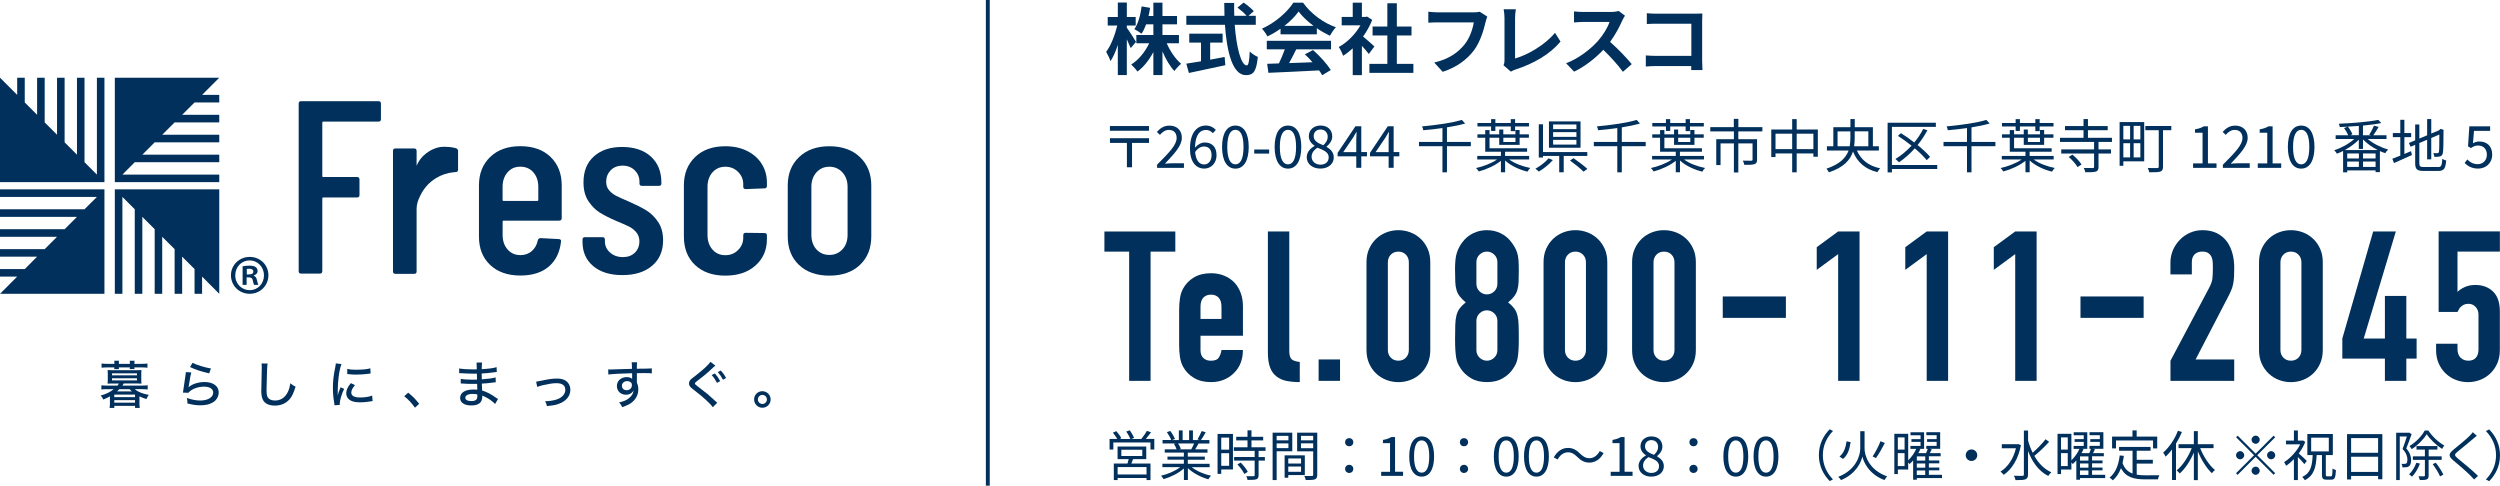<?xml version="1.0" encoding="UTF-8"?>
<svg id="_レイヤー_2" data-name="レイヤー_2" xmlns="http://www.w3.org/2000/svg" viewBox="0 0 643.42 125">
  <defs>
    <style>
      .cls-1 {
        fill: #00305b;
      }

      .cls-2 {
        fill: none;
        stroke: #00305b;
        stroke-miterlimit: 10;
      }
    </style>
  </defs>
  <g id="_レイヤー_1-2" data-name="レイヤー_1">
    <g>
      <g>
        <g>
          <g>
            <polygon class="cls-1" points="24.94 20 24.94 44.94 21.75 41.75 21.75 20 19.81 20 19.81 39.81 16.63 36.63 16.63 20 14.68 20 14.68 34.68 11.5 31.5 11.5 20 9.55 20 9.55 29.55 6.37 26.37 6.37 20 4.42 20 4.42 24.42 0 20 0 46.88 26.88 46.88 26.88 20 24.94 20"/>
            <polygon class="cls-1" points="56.43 20 29.55 20 29.55 46.88 56.43 46.88 56.43 44.94 31.5 44.94 34.68 41.75 56.43 41.75 56.43 39.81 36.63 39.81 39.81 36.63 56.43 36.63 56.43 34.68 41.75 34.68 44.94 31.5 56.43 31.5 56.43 29.55 46.88 29.55 50.07 26.37 56.43 26.37 56.43 24.42 52.01 24.42 56.43 20"/>
            <polygon class="cls-1" points="56.43 48.73 29.55 48.73 29.55 75.62 31.5 75.62 31.5 50.68 34.68 53.86 34.68 75.62 36.63 75.62 36.63 55.81 39.81 58.99 39.81 75.62 41.75 75.62 41.75 60.94 44.94 64.12 44.94 75.62 46.88 75.62 46.88 66.06 50.07 69.25 50.07 75.62 52.01 75.62 52.01 71.19 56.43 75.62 56.43 48.73"/>
            <polygon class="cls-1" points="0 48.73 0 50.68 24.94 50.68 21.75 53.86 0 53.86 0 55.81 19.81 55.81 16.63 58.99 0 58.99 0 60.94 14.68 60.94 11.5 64.12 0 64.12 0 66.06 9.55 66.06 6.37 69.25 0 69.25 0 71.19 4.42 71.19 0 75.62 26.88 75.62 26.88 48.73 0 48.73"/>
          </g>
          <path class="cls-1" d="M64.26,66.12c2.72,0,4.82,2.07,4.82,4.72s-2.1,4.77-4.82,4.77-4.82-2.1-4.82-4.77,2.18-4.72,4.82-4.72ZM64.26,74.68c2.13,0,3.68-1.69,3.68-3.81s-1.58-3.84-3.71-3.84-3.68,1.71-3.68,3.84c0,2.28,1.76,3.81,3.71,3.81ZM62.44,73.33v-4.8c.44-.08,1.01-.16,1.76-.16.86,0,2.1.16,2.1,1.4,0,.57-.44.96-.99,1.11v.08c.47.16.7.54.83,1.17.16.73.26,1.01.36,1.19h-1.09c-.13-.18-.23-.6-.36-1.19-.18-.75-.6-.75-1.58-.75v1.94h-1.04ZM63.51,70.64c.8,0,1.69,0,1.69-.73,0-.44-.31-.75-1.06-.75-.31,0-.52.03-.62.05v1.43Z"/>
          <g>
            <path class="cls-1" d="M97.41,31.3h-14.21c-.17,0-.25.09-.25.25v13.76c0,.17.08.25.25.25h8.69c.42,0,.63.21.63.63v4c0,.42-.21.63-.63.63h-8.69c-.17,0-.25.09-.25.25v18.71c0,.42-.21.63-.63.63h-4.82c-.42,0-.63-.21-.63-.63V26.67c0-.42.21-.63.63-.63h19.91c.42,0,.63.21.63.63v4c0,.42-.21.63-.63.63Z"/>
            <path class="cls-1" d="M143.94,56.79h-14.33c-.17,0-.25.09-.25.25v3.42c0,1.52.42,2.77,1.27,3.74.85.97,1.95,1.46,3.3,1.46,1.18,0,2.18-.36,2.98-1.08.8-.72,1.31-1.65,1.52-2.79.13-.34.36-.51.7-.51l4.69.25c.21,0,.37.06.48.19.11.13.14.28.09.44-.3,2.75-1.34,4.89-3.14,6.44-1.8,1.54-4.24,2.31-7.33,2.31-3.26,0-5.84-.91-7.77-2.73-1.92-1.82-2.88-4.25-2.88-7.29v-13.19c0-3,.96-5.43,2.88-7.29,1.92-1.86,4.51-2.79,7.77-2.79s5.9.93,7.8,2.79c1.9,1.86,2.85,4.29,2.85,7.29v8.44c0,.42-.21.63-.63.63ZM130.62,44.36c-.85.97-1.27,2.22-1.27,3.74v3.36c0,.17.08.25.25.25h8.69c.17,0,.25-.08.25-.25v-3.36c0-1.52-.42-2.77-1.27-3.74-.85-.97-1.97-1.46-3.36-1.46s-2.45.49-3.3,1.46Z"/>
            <path class="cls-1" d="M152.68,68.49c-1.84-1.54-2.76-3.63-2.76-6.25v-.57c0-.42.21-.63.63-.63h4.5c.42,0,.63.21.63.63v.44c0,1.14.44,2.1,1.33,2.89.89.78,1.99,1.17,3.3,1.17s2.29-.38,3.08-1.14c.78-.76,1.17-1.73,1.17-2.92,0-.93-.28-1.71-.82-2.35-.55-.63-1.19-1.13-1.93-1.49-.74-.36-1.87-.86-3.39-1.49-1.65-.72-3.01-1.42-4.09-2.09-1.08-.68-2.04-1.65-2.89-2.92-.85-1.27-1.27-2.88-1.27-4.82,0-2.88.9-5.12,2.7-6.72,1.8-1.61,4.22-2.41,7.26-2.41s5.59.82,7.39,2.47c1.8,1.65,2.7,3.89,2.7,6.72v.19c0,.42-.21.63-.63.63h-4.38c-.42,0-.63-.21-.63-.63v-.44c0-1.14-.4-2.11-1.21-2.92-.8-.8-1.84-1.21-3.11-1.21s-2.35.4-3.11,1.21c-.76.8-1.14,1.78-1.14,2.92,0,.89.25,1.63.76,2.22.51.59,1.12,1.07,1.84,1.43.72.36,1.86.88,3.43,1.55,1.73.76,3.17,1.49,4.31,2.19,1.14.7,2.15,1.68,3.01,2.95.87,1.27,1.3,2.85,1.3,4.76,0,2.75-.94,4.93-2.82,6.53-1.88,1.61-4.43,2.41-7.64,2.41s-5.68-.77-7.52-2.31Z"/>
            <path class="cls-1" d="M178.89,68.21c-1.92-1.82-2.88-4.27-2.88-7.36v-13.13c0-3,.96-5.43,2.88-7.29,1.92-1.86,4.51-2.79,7.77-2.79,2.16,0,4.05.41,5.68,1.24,1.63.82,2.87,1.95,3.74,3.36.87,1.42,1.3,3.01,1.3,4.79v.82c0,.42-.21.63-.63.63l-4.82.19c-.42,0-.64-.21-.64-.63v-.63c0-1.23-.44-2.28-1.33-3.17-.89-.89-1.99-1.33-3.3-1.33s-2.45.49-3.3,1.46c-.85.97-1.27,2.22-1.27,3.74v12.37c0,1.52.42,2.77,1.27,3.74s1.95,1.46,3.3,1.46,2.41-.44,3.3-1.33c.89-.89,1.33-1.94,1.33-3.17v-.63c0-.42.21-.63.64-.63l4.82.06c.42,0,.63.21.63.63v.95c0,2.75-.97,5-2.92,6.75-1.95,1.76-4.54,2.63-7.8,2.63s-5.84-.91-7.77-2.73Z"/>
            <path class="cls-1" d="M205.62,68.18c-1.92-1.84-2.88-4.28-2.88-7.33v-13.13c0-3,.97-5.43,2.92-7.29,1.94-1.86,4.54-2.79,7.8-2.79s5.92.93,7.86,2.79c1.95,1.86,2.92,4.29,2.92,7.29v13.13c0,3.04-.97,5.49-2.92,7.33-1.95,1.84-4.57,2.76-7.86,2.76s-5.91-.92-7.83-2.76ZM216.81,64.18c.89-.95,1.33-2.21,1.33-3.77v-12.3c0-1.52-.44-2.77-1.33-3.74-.89-.97-2.01-1.46-3.36-1.46s-2.46.49-3.33,1.46c-.87.97-1.3,2.22-1.3,3.74v12.3c0,1.56.43,2.82,1.3,3.77.87.95,1.98,1.43,3.33,1.43s2.47-.48,3.36-1.43Z"/>
            <path class="cls-1" d="M117.66,38.33s0-.03-.01-.04c-.53-.32-1.98-.5-3.17-.51-.52,0-1,.02-1.31.08-.42.08-.82.2-1.21.34-.17.06-.33.13-.49.2-.32.14-.63.29-.92.47-.61.36-1.16.79-1.64,1.27l-.16.16c-.64.68-1.15,1.45-1.48,2.26-.01.04-.03.04-.05.06v-3.78c0-.42-.21-.63-.63-.63h-4.82c-.42,0-.63.21-.63.63v31.01c0,.42.21.63.63.63h4.82c.42,0,.63-.21.63-.63v-16.06s0-.08,0-.12c.02-1.13.37-2.19.87-3.16.52-1.15,1.24-2.2,2.12-3.09.03-.03.05-.05.08-.08.38-.38.8-.72,1.24-1.04.23-.17.47-.33.72-.48,1.37-.83,2.93-1.36,4.61-1.5.24-.03.4-.04.4-.04.42,0,.63-.21.63-.63v-4.82c0-.25-.1-.4-.25-.5Z"/>
          </g>
        </g>
        <g>
          <path class="cls-1" d="M28.74,98.7c-.38,0-.65.01-1.04.04.03-.29.04-.57.04-.88v-1.7c0-.33-.01-.62-.04-.92.21.03.47.04,1.04.04h6.62c.57,0,.83-.01,1.04-.04-.03.29-.04.57-.04.92v1.7c0,.34.01.61.04.88-.41-.03-.67-.04-1.05-.04h-3.51c-.15.26-.2.34-.33.54h5.05c.58,0,1-.03,1.45-.08v1.08c-.45-.05-.87-.08-1.45-.08h-1.87c.37.32.58.45,1,.66.79.38,1.52.61,2.6.8-.3.44-.43.7-.61,1.09-.82-.26-1.16-.39-1.79-.71v1.83c0,.41.03.78.08,1.16h-1.21v-.53h-5.34v.53h-1.21c.05-.39.08-.76.08-1.16v-1.82c-.65.37-1.04.55-1.71.82-.2-.46-.33-.66-.67-1.04,1.32-.33,2.4-.86,3.38-1.63h-1.74c-.59,0-1.03.03-1.46.08v-1.08c.45.05.87.08,1.46.08h2.7c.16-.2.22-.29.37-.54h-1.86ZM29.44,93.64c0-.4,0-.54-.04-.8h1.23c-.04.26-.04.4-.04.8h2.85c0-.41-.01-.54-.05-.8h1.24c-.04.26-.05.4-.05.8h1.95c.57,0,1.03-.03,1.42-.08v1.09c-.47-.07-.84-.09-1.4-.09h-1.98c.01.16.03.26.05.42h-1.23c.03-.16.03-.24.04-.42h-2.85c0,.2,0,.26.04.45h-1.23c.03-.2.03-.25.04-.45h-1.89c-.54,0-.88.03-1.4.08v-1.09c.4.07.87.09,1.42.09h1.86ZM28.83,96.59h6.42v-.51h-6.42v.51ZM28.83,97.91h6.42v-.55h-6.42v.55ZM29.41,102.21h5.34v-.66h-5.34v.66ZM29.41,103.64h5.34v-.65h-5.34v.65ZM30.73,100.16c-.21.21-.34.34-.61.57h3.82c-.21-.18-.26-.24-.59-.57h-2.62Z"/>
          <path class="cls-1" d="M49.22,95.84c-.18.73-.38,1.82-.61,3.39-.04.24-.04.29-.09.46.82-.82,2.49-1.37,4.14-1.37,2.2,0,3.63,1.05,3.63,2.68,0,.96-.5,1.89-1.31,2.44-.87.59-1.95.87-3.39.87-1.13,0-1.83-.11-3.35-.47,0-.66-.03-.88-.15-1.42,1.19.43,2.36.66,3.47.66,1.95,0,3.31-.83,3.31-2.04,0-.95-.88-1.53-2.36-1.53-1.63,0-3.31.66-4.01,1.58l-1.41-.04c.04-.22.04-.29.11-.78.13-.96.3-2.14.55-3.76.05-.3.07-.46.09-.74l1.37.08ZM49.56,93.38c.86.49,3.31,1.24,4.73,1.46l-.46,1.25c-2.33-.55-3.38-.91-4.92-1.62l.65-1.09Z"/>
          <path class="cls-1" d="M68.88,93.56c-.07.37-.11.74-.15,1.7-.05,1.13-.13,4.05-.13,4.94,0,1.23.08,1.71.36,2.14.32.47.97.74,1.86.74,1.45,0,2.62-.82,3.3-2.28.3-.66.46-1.23.62-2.16.58.49.79.62,1.33.87-.53,1.7-.91,2.52-1.52,3.22-.98,1.11-2.25,1.66-3.84,1.66-.91,0-1.73-.21-2.25-.58-.86-.61-1.21-1.54-1.21-3.24,0-.76.01-1.48.11-5.34.01-.41.01-.66.01-.9,0-.32-.01-.49-.05-.79l1.57.03Z"/>
          <path class="cls-1" d="M87.89,93.69c-.28.67-.57,1.94-.72,3.22-.15,1.05-.24,2.45-.25,3.6v1.19h.03c.12-.58.2-.83.71-2.03l.91.41c-.67,1.41-1.13,2.98-1.13,3.84,0,.05,0,.16.01.29l-1.36.09c-.01-.22-.03-.3-.07-.58-.25-1.53-.34-2.5-.34-3.89,0-1.75.16-3.18.57-5.14.13-.69.16-.83.18-1.17l1.46.18ZM91.36,99.13c-.66.76-.95,1.34-.95,1.92,0,.82.78,1.25,2.27,1.25,1.17,0,2.31-.17,3.1-.49l.12,1.41c-.17.03-.21.03-.5.08-1,.17-1.83.25-2.72.25-1.58,0-2.61-.36-3.16-1.08-.26-.33-.41-.82-.41-1.29,0-.79.38-1.62,1.19-2.58l1.07.53ZM89.38,94.95c.7.16,1.24.21,2.24.21,1.62,0,2.94-.13,3.69-.37l.07,1.34c-.09,0-.17.01-.92.11-.82.11-1.83.17-2.8.17-.75,0-1.34-.03-1.92-.11-.18-.01-.22-.03-.37-.04v-1.32Z"/>
          <path class="cls-1" d="M105.05,101.07c1.17.91,1.86,1.62,2.83,2.86l-1.08,1c-.92-1.28-1.67-2.08-2.76-2.95l1-.91Z"/>
          <path class="cls-1" d="M127.44,103.99c-.63-.69-1.61-1.38-2.69-1.9-.14-.08-.45-.21-.62-.29v.22c0,1.58-.92,2.33-2.85,2.33-1.78,0-2.86-.73-2.86-1.94,0-1.34,1.28-2.16,3.39-2.16.42,0,.78.01,1.03.05v-.18s-.01-.07-.01-.15-.01-.29-.01-.59c-.01-.13-.01-.33-.03-.59-.51,0-1.07.01-1.41.01-.82,0-1.32-.01-2.32-.09-.16-.01-.28-.01-.37-.01h-.11v-1.19c.59.13,1.78.21,3.07.21.29,0,.71-.01,1.12-.03l-.03-1.52c-.4.01-.61.01-.86.01-.75,0-2.25-.07-3.22-.13-.13-.01-.22-.01-.28-.01-.04,0-.11,0-.2.01v-1.23c.73.16,1.99.25,3.49.25.21,0,.65,0,1.04-.01q-.01-1.44-.05-1.75h1.42c-.07.33-.08.62-.09,1.71,1.87-.12,2.99-.26,3.82-.53l.05,1.24q-.26.01-.98.12c-1.09.15-1.69.21-2.91.28q.01.46.03,1.5c1.58-.11,2.77-.26,3.55-.5l.05,1.24c-.29.01-.4.03-1.31.16-.54.08-1.49.16-2.28.2.04,1.02.05,1.61.07,1.77,1.28.41,2.23.9,3.63,1.89.22.16.28.2.46.3l-.75,1.29ZM121.65,101.37c-.71,0-1.34.17-1.66.45-.15.13-.24.34-.24.54,0,.55.57.86,1.58.86.69,0,1.13-.16,1.34-.47.13-.2.18-.43.18-.84,0-.08-.01-.41-.01-.41-.46-.09-.69-.12-1.2-.12Z"/>
          <path class="cls-1" d="M137.97,98.24q.34-.03,1.36-.26c1.9-.41,2.9-.55,4-.55,1.46,0,2.43.42,3.01,1.31.3.46.45.99.45,1.61,0,1.65-1.2,3.02-3.22,3.67-.79.25-1.07.3-2.81.51-.11-.54-.18-.75-.48-1.27h.2c.79,0,1.91-.17,2.72-.42.73-.22,1.41-.66,1.82-1.17.32-.41.47-.83.47-1.34,0-1.13-.78-1.71-2.28-1.71-.88,0-1.91.16-3.45.51-.82.2-1.05.28-1.49.46l-.29-1.33Z"/>
          <path class="cls-1" d="M156.52,95.07c.28.03.38.03.59.03.37,0,.9-.01,2.36-.08q.86-.03,3.18-.09c-.01-1.12-.03-1.36-.08-1.69h1.4c-.05.4-.07.63-.07,1.66,2.4-.01,3.4-.04,3.86-.09v1.28c-.47-.05-1.09-.07-2.21-.07-.36,0-.58,0-1.64.03v2.43c.26.57.37,1.08.37,1.74,0,1.41-.67,2.65-1.87,3.51-.53.37-1.12.66-2.27,1.07-.3-.63-.42-.8-.8-1.23,1.09-.25,1.62-.46,2.23-.86.92-.62,1.4-1.33,1.48-2.23-.36.71-1.05,1.11-1.96,1.11-1.33,0-2.32-.94-2.32-2.22,0-1.34,1.05-2.31,2.53-2.31.61,0,1.08.16,1.4.45q0-.05-.01-.17v-1.28c-2.11.03-5.29.2-6.12.33l-.04-1.32ZM160.06,99.27c0,.69.49,1.16,1.2,1.16.8,0,1.38-.55,1.38-1.33,0-.29-.08-.49-.26-.65-.24-.24-.58-.36-.98-.36-.76,0-1.34.5-1.34,1.17Z"/>
          <path class="cls-1" d="M184.11,94.1c-.21.15-.42.33-1.64,1.48-.66.62-1.53,1.32-3.08,2.5-.44.33-.54.45-.54.61,0,.21.04.25,1.19,1.12,2.07,1.57,2.35,1.81,4.18,3.51.16.16.22.2.37.33l-1.13,1.15c-.33-.46-.83-1-1.71-1.81-.9-.84-1.42-1.28-3.38-2.8-.82-.63-1.04-.96-1.04-1.5,0-.36.15-.7.41-.99.16-.17.17-.18,1.15-.92,1.94-1.49,3.45-2.89,3.96-3.65l1.28.98ZM183.98,96.11c.62.7.91,1.12,1.37,1.98l-.82.45c-.43-.82-.8-1.37-1.37-2.02l.82-.41ZM185.52,95.36c.63.7.91,1.09,1.36,1.92l-.8.46c-.41-.76-.78-1.32-1.34-1.98l.79-.41Z"/>
          <path class="cls-1" d="M198.34,102.8c0,1.19-.95,2.14-2.12,2.14s-2.14-.96-2.14-2.14.95-2.12,2.12-2.12,2.14.95,2.14,2.12ZM195.05,102.8c0,.65.53,1.17,1.17,1.17s1.16-.53,1.16-1.17-.53-1.16-1.17-1.16-1.16.53-1.16,1.16Z"/>
        </g>
      </g>
      <g>
        <g>
          <path class="cls-1" d="M290.61,98.02v-33.26h-6.37v-5.18h18.25v5.18h-6.37v33.26h-5.51Z"/>
          <path class="cls-1" d="M319.88,86.41h-10.91v3.73c0,.86.24,1.53.73,2,.49.47,1.14.7,1.97.7,1.04,0,1.74-.31,2.08-.92.34-.61.55-1.22.62-1.84h5.51c0,2.41-.74,4.36-2.21,5.83-.72.76-1.58,1.35-2.59,1.78-1.01.43-2.14.65-3.4.65-1.73,0-3.2-.36-4.4-1.08-1.21-.72-2.13-1.67-2.78-2.86-.4-.72-.67-1.55-.81-2.48-.14-.94-.22-1.96-.22-3.08v-9.02c0-1.12.07-2.14.22-3.08.14-.94.41-1.76.81-2.48.65-1.19,1.57-2.14,2.78-2.86,1.21-.72,2.67-1.08,4.4-1.08,1.26,0,2.4.22,3.43.65s1.9,1.03,2.62,1.78c1.44,1.62,2.16,3.65,2.16,6.1v7.56ZM308.97,82.09h5.4v-3.13c0-1.04-.24-1.83-.73-2.35-.49-.52-1.14-.78-1.97-.78s-1.49.26-1.97.78c-.49.52-.73,1.31-.73,2.35v3.13Z"/>
          <path class="cls-1" d="M326.31,59.57h5.51v30.73c0,1.04.19,1.75.57,2.13s1.09.62,2.13.73v5.18c-1.26,0-2.39-.1-3.4-.3-1.01-.2-1.87-.58-2.59-1.16-.72-.54-1.27-1.3-1.65-2.29-.38-.99-.57-2.29-.57-3.92v-31.1Z"/>
          <path class="cls-1" d="M339.37,98.02v-5.51h5.51v5.51h-5.51Z"/>
          <path class="cls-1" d="M351.69,67.51c0-1.3.22-2.45.68-3.46.45-1.01,1.05-1.87,1.81-2.59.76-.72,1.63-1.27,2.62-1.65.99-.38,2.02-.57,3.1-.57s2.11.19,3.11.57c.99.38,1.86.93,2.62,1.65.76.72,1.36,1.58,1.81,2.59.45,1.01.67,2.16.67,3.46v22.57c0,1.3-.23,2.45-.67,3.46-.45,1.01-1.05,1.87-1.81,2.59-.76.72-1.63,1.27-2.62,1.65-.99.38-2.03.57-3.11.57s-2.12-.19-3.1-.57c-.99-.38-1.86-.93-2.62-1.65-.76-.72-1.36-1.58-1.81-2.59-.45-1.01-.68-2.16-.68-3.46v-22.57ZM357.19,90.08c0,.79.25,1.45.76,1.97.5.52,1.15.78,1.94.78s1.44-.26,1.94-.78c.5-.52.76-1.18.76-1.97v-22.57c0-.79-.25-1.45-.76-1.97-.5-.52-1.15-.78-1.94-.78s-1.44.26-1.94.78c-.5.52-.76,1.18-.76,1.97v22.57Z"/>
          <path class="cls-1" d="M374.47,69.61c0-1.04.04-1.94.11-2.67.07-.74.2-1.38.38-1.92.18-.54.39-1.03.62-1.46.23-.43.53-.88.89-1.35.72-.94,1.62-1.67,2.7-2.19s2.25-.78,3.51-.78,2.43.26,3.51.78,1.98,1.25,2.7,2.19c.36.47.67.92.92,1.35.25.43.47.92.65,1.46.18.54.3,1.18.35,1.92.05.74.08,1.63.08,2.67,0,1.15-.02,2.12-.05,2.92-.04.79-.14,1.49-.32,2.11-.18.61-.46,1.16-.84,1.65-.38.49-.89,1-1.54,1.54.65.5,1.16,1.01,1.54,1.51.38.5.66,1.1.84,1.78.18.68.29,1.52.32,2.51.04.99.05,2.21.05,3.64,0,1.19-.03,2.17-.08,2.94-.05.77-.13,1.45-.24,2.03-.11.58-.26,1.06-.46,1.46-.2.4-.44.81-.73,1.24-.61.94-1.48,1.74-2.59,2.4-1.12.67-2.48,1-4.1,1s-2.99-.33-4.1-1c-1.12-.67-1.98-1.47-2.59-2.4-.29-.43-.53-.84-.73-1.24-.2-.4-.35-.88-.46-1.46-.11-.58-.19-1.25-.24-2.03-.05-.77-.08-1.75-.08-2.94,0-1.44.02-2.65.05-3.64s.14-1.83.32-2.51c.18-.68.46-1.28.84-1.78.38-.5.89-1.01,1.54-1.51-.65-.54-1.16-1.05-1.54-1.54-.38-.49-.66-1.04-.84-1.65-.18-.61-.29-1.31-.32-2.11s-.05-1.76-.05-2.92ZM385.38,67.45c0-.76-.27-1.39-.81-1.92-.54-.52-1.17-.78-1.89-.78s-1.35.26-1.89.78c-.54.52-.81,1.16-.81,1.92v5.62c0,.76.27,1.4.81,1.92s1.17.78,1.89.78,1.35-.26,1.89-.78.81-1.16.81-1.92v-5.62ZM385.38,82.57c0-.76-.27-1.4-.81-1.92s-1.17-.78-1.89-.78-1.35.26-1.89.78-.81,1.16-.81,1.92v7.56c0,.76.27,1.4.81,1.92.54.52,1.17.78,1.89.78s1.35-.26,1.89-.78c.54-.52.81-1.16.81-1.92v-7.56Z"/>
          <path class="cls-1" d="M397.26,67.51c0-1.3.22-2.45.67-3.46.45-1.01,1.05-1.87,1.81-2.59.76-.72,1.63-1.27,2.62-1.65.99-.38,2.02-.57,3.1-.57s2.11.19,3.11.57c.99.38,1.86.93,2.62,1.65.76.72,1.36,1.58,1.81,2.59.45,1.01.67,2.16.67,3.46v22.57c0,1.3-.23,2.45-.67,3.46-.45,1.01-1.05,1.87-1.81,2.59-.76.72-1.63,1.27-2.62,1.65-.99.38-2.03.57-3.11.57s-2.12-.19-3.1-.57c-.99-.38-1.86-.93-2.62-1.65-.76-.72-1.36-1.58-1.81-2.59s-.67-2.16-.67-3.46v-22.57ZM402.77,90.08c0,.79.25,1.45.76,1.97.5.52,1.15.78,1.94.78s1.44-.26,1.94-.78c.5-.52.76-1.18.76-1.97v-22.57c0-.79-.25-1.45-.76-1.97-.5-.52-1.15-.78-1.94-.78s-1.44.26-1.94.78c-.5.52-.76,1.18-.76,1.97v22.57Z"/>
          <path class="cls-1" d="M420.05,67.51c0-1.3.22-2.45.67-3.46.45-1.01,1.05-1.87,1.81-2.59.76-.72,1.63-1.27,2.62-1.65.99-.38,2.02-.57,3.1-.57s2.11.19,3.11.57c.99.38,1.86.93,2.62,1.65.76.72,1.36,1.58,1.81,2.59.45,1.01.67,2.16.67,3.46v22.57c0,1.3-.23,2.45-.67,3.46-.45,1.01-1.05,1.87-1.81,2.59-.76.72-1.63,1.27-2.62,1.65-.99.38-2.03.57-3.11.57s-2.12-.19-3.1-.57c-.99-.38-1.86-.93-2.62-1.65-.76-.72-1.36-1.58-1.81-2.59s-.67-2.16-.67-3.46v-22.57ZM425.56,90.08c0,.79.25,1.45.76,1.97.5.52,1.15.78,1.94.78s1.44-.26,1.94-.78c.5-.52.76-1.18.76-1.97v-22.57c0-.79-.25-1.45-.76-1.97-.5-.52-1.15-.78-1.94-.78s-1.44.26-1.94.78c-.5.52-.76,1.18-.76,1.97v22.57Z"/>
          <path class="cls-1" d="M443.38,81.81v-5.51h16.25v5.51h-16.25Z"/>
          <path class="cls-1" d="M473.08,98.02v-32.62l-5.51,4.05v-5.83l5.51-4.05h5.51v38.45h-5.51Z"/>
          <path class="cls-1" d="M495.87,98.02v-32.62l-5.51,4.05v-5.83l5.51-4.05h5.51v38.45h-5.51Z"/>
          <path class="cls-1" d="M518.65,98.02v-32.62l-5.51,4.05v-5.83l5.51-4.05h5.51v38.45h-5.51Z"/>
          <path class="cls-1" d="M535.45,81.81v-5.51h16.25v5.51h-16.25Z"/>
          <path class="cls-1" d="M558.61,98.02v-5.18l9.94-18.74c.5-.94.79-1.75.86-2.46s.11-1.57.11-2.62c0-.47,0-.96-.03-1.48-.02-.52-.12-.98-.3-1.38-.18-.4-.45-.73-.81-1-.36-.27-.88-.41-1.57-.41-.83,0-1.49.23-1.97.7-.49.47-.73,1.15-.73,2.05v3.13h-5.51v-3.02c0-1.15.22-2.23.65-3.24.43-1.01,1.03-1.89,1.78-2.65.72-.76,1.58-1.36,2.59-1.81,1.01-.45,2.09-.67,3.24-.67,1.44,0,2.67.26,3.7.78,1.03.52,1.88,1.23,2.57,2.13.65.9,1.12,1.93,1.43,3.08.31,1.15.46,2.38.46,3.67,0,.94-.02,1.72-.05,2.35-.04.63-.11,1.23-.22,1.81-.11.58-.29,1.15-.54,1.73-.25.58-.59,1.28-1.03,2.11l-8.1,15.61h9.94v5.51h-16.42Z"/>
          <path class="cls-1" d="M581.4,67.51c0-1.3.22-2.45.67-3.46.45-1.01,1.05-1.87,1.81-2.59.76-.72,1.63-1.27,2.62-1.65.99-.38,2.02-.57,3.1-.57s2.11.19,3.11.57c.99.38,1.86.93,2.62,1.65.76.72,1.36,1.58,1.81,2.59.45,1.01.67,2.16.67,3.46v22.57c0,1.3-.23,2.45-.67,3.46-.45,1.01-1.05,1.87-1.81,2.59-.76.72-1.63,1.27-2.62,1.65-.99.38-2.03.57-3.11.57s-2.12-.19-3.1-.57c-.99-.38-1.86-.93-2.62-1.65-.76-.72-1.36-1.58-1.81-2.59s-.67-2.16-.67-3.46v-22.57ZM586.91,90.08c0,.79.25,1.45.76,1.97.5.52,1.15.78,1.94.78s1.44-.26,1.94-.78c.5-.52.76-1.18.76-1.97v-22.57c0-.79-.25-1.45-.76-1.97-.5-.52-1.15-.78-1.94-.78s-1.44.26-1.94.78c-.5.52-.76,1.18-.76,1.97v22.57Z"/>
          <path class="cls-1" d="M613.8,98.02v-5.72h-10.96v-5.18l7.94-27.54h5.83l-8.26,27.54h5.45v-10.96h5.51v10.96h2.65v5.18h-2.65v5.72h-5.51Z"/>
          <path class="cls-1" d="M643.39,59.57v5.18h-10.91v10.37c.5-.5,1.15-.93,1.94-1.27.79-.34,1.67-.51,2.65-.51,1.87,0,3.39.57,4.56,1.7,1.17,1.13,1.75,2.83,1.75,5.1v9.94c0,1.3-.23,2.45-.67,3.46-.45,1.01-1.05,1.87-1.81,2.59-.76.72-1.63,1.27-2.62,1.65-.99.38-2.03.57-3.11.57s-2.12-.19-3.1-.57c-.99-.38-1.86-.93-2.62-1.65-.76-.72-1.36-1.58-1.81-2.59s-.67-2.16-.67-3.46v-1.62h5.51v1.4c0,.94.26,1.67.78,2.19.52.52,1.2.78,2.03.78s1.47-.25,1.92-.76c.45-.5.67-1.21.67-2.11v-9.02c0-.76-.24-1.4-.73-1.94-.49-.54-1.11-.81-1.86-.81-.47,0-.86.08-1.19.24-.32.16-.59.35-.81.57s-.38.45-.49.7c-.18.32-.29.52-.32.59h-4.86v-20.74h15.77Z"/>
        </g>
        <g>
          <path class="cls-1" d="M291.01,12.38c-.22-.56-.6-1.42-1-2.26v9.2h-2.32v-7.76c-.54,1.66-1.18,3.14-1.88,4.18-.22-.68-.74-1.76-1.12-2.4,1.2-1.54,2.28-4.36,2.86-6.76h-2.46v-2.2h2.6V.66h2.32v3.72h2.28v2.2h-2.28v.58c.58.74,2.04,3.04,2.36,3.62l-1.36,1.6ZM300.28,11.14c.88,2.04,2.28,4.08,3.7,5.28-.54.44-1.34,1.28-1.72,1.86-1.16-1.2-2.24-3.06-3.08-5.06v6.1h-2.34v-5.92c-1.1,2.06-2.5,3.86-4.1,5.02-.36-.54-1.1-1.38-1.6-1.82,1.86-1.14,3.58-3.24,4.62-5.46h-3.3v-2.14h4.38v-2.74h-1.86c-.34.92-.74,1.76-1.18,2.42-.4-.34-1.34-.92-1.86-1.18,1-1.4,1.58-3.62,1.88-5.86l2.18.38c-.12.72-.24,1.42-.4,2.1h1.24V.68h2.34v3.44h3.74v2.14h-3.74v2.74h4.24v2.14h-3.14Z"/>
          <path class="cls-1" d="M317.78,6.38c.42,5.84,1.64,10.46,3.1,10.46.42,0,.66-1.06.76-3.6.54.56,1.42,1.14,2.08,1.4-.36,3.78-1.16,4.7-3.06,4.7-3.42,0-4.92-5.92-5.4-12.96h-9.94v-2.32h9.82c-.04-1.08-.06-2.2-.06-3.3h2.56c-.02,1.1-.02,2.22.02,3.3h3.16c-.54-.68-1.54-1.5-2.34-2.1l1.58-1.3c.9.62,2.08,1.56,2.62,2.22l-1.36,1.18h1.88v2.32h-5.42ZM311.46,15.36c1.22-.22,2.5-.46,3.72-.7l.18,2.12c-3.28.72-6.8,1.44-9.38,2l-.66-2.4c1.02-.16,2.34-.36,3.78-.6v-4.82h-3.02v-2.3h8.58v2.3h-3.2v4.4Z"/>
          <path class="cls-1" d="M329.57,7.38c-1.06.76-2.22,1.44-3.38,2-.28-.58-.9-1.48-1.4-2,3.4-1.5,6.58-4.34,8.08-6.7h2.48c2.12,2.94,5.3,5.22,8.46,6.34-.6.62-1.12,1.48-1.54,2.18-1.1-.52-2.26-1.18-3.36-1.94v1.58h-9.34v-1.46ZM326.03,10.5h16.54v2.2h-8.96c-.58,1.18-1.24,2.42-1.84,3.54,1.92-.06,3.98-.14,6.02-.22-.62-.72-1.3-1.44-1.96-2.04l2.1-1.1c1.78,1.56,3.64,3.64,4.58,5.14l-2.22,1.34c-.2-.38-.48-.8-.8-1.24-4.7.26-9.64.46-13.04.62l-.32-2.32,3.02-.1c.54-1.12,1.1-2.44,1.52-3.62h-4.64v-2.2ZM338.06,6.66c-1.54-1.16-2.92-2.46-3.84-3.7-.86,1.22-2.14,2.52-3.66,3.7h7.5Z"/>
          <path class="cls-1" d="M352.29,13.9c-.42-.56-1.1-1.36-1.78-2.1v7.54h-2.36v-6.9c-.8.74-1.64,1.4-2.48,1.92-.2-.64-.76-1.8-1.12-2.26,2.18-1.18,4.28-3.28,5.58-5.58h-4.82v-2.16h2.84V.68h2.36v3.68h.9l.42-.1,1.34.86c-.6,1.52-1.4,2.96-2.36,4.28.96.78,2.5,2.16,2.92,2.56l-1.44,1.94ZM363.76,16.44v2.32h-11.32v-2.32h4.62v-7.32h-3.8v-2.3h3.8V.84h2.44v5.98h3.78v2.3h-3.78v7.32h4.26Z"/>
          <path class="cls-1" d="M382.34,5.68c-.46,1.96-1.34,5.06-3,7.28-1.82,2.4-4.48,4.38-8.04,5.52l-2.18-2.38c3.96-.94,6.22-2.68,7.84-4.7,1.32-1.66,2.08-3.94,2.34-5.64h-9.32c-.9,0-1.86.04-2.38.08v-2.82c.6.06,1.74.16,2.4.16h9.24c.4,0,1.04-.02,1.58-.16l1.96,1.26c-.18.4-.34.98-.44,1.4Z"/>
          <path class="cls-1" d="M387.21,15.5V4.66c0-.76-.1-1.7-.22-2.28h3.14c-.12.78-.2,1.5-.2,2.28v10.4c3.26-.94,7.72-3.5,10.28-6.62l1.42,2.26c-2.74,3.28-6.88,5.66-11.6,7.2-.28.1-.72.24-1.18.54l-1.9-1.64c.24-.5.26-.84.26-1.3Z"/>
          <path class="cls-1" d="M417.52,5.28c-.68,1.56-1.8,3.7-3.14,5.5,1.98,1.72,4.4,4.28,5.58,5.72l-2.28,1.98c-1.3-1.8-3.16-3.84-5.04-5.66-2.12,2.24-4.78,4.32-7.52,5.62l-2.06-2.16c3.22-1.2,6.32-3.64,8.2-5.74,1.32-1.5,2.54-3.48,2.98-4.9h-6.78c-.84,0-1.94.12-2.36.14v-2.84c.54.08,1.76.14,2.36.14h7.06c.86,0,1.66-.12,2.06-.26l1.64,1.22c-.16.22-.52.84-.7,1.24Z"/>
          <path class="cls-1" d="M426.3,3.52h10.08c.58,0,1.42-.02,1.76-.04-.02.46-.06,1.26-.06,1.84v10.36c0,.7.04,1.76.08,2.36h-2.9c.02-.32.02-.66.02-1.04h-9.12c-.78,0-1.92.06-2.58.12v-2.86c.7.06,1.6.12,2.5.12h9.22V6.1h-8.98c-.84,0-1.92.04-2.48.08v-2.78c.74.08,1.78.12,2.46.12Z"/>
          <path class="cls-1" d="M295.71,33.65h-10.05v-1.21h10.05v1.21ZM295.71,36.78h-4.36v6.27h-1.32v-6.27h-4.36v-1.21h10.05v1.21Z"/>
          <path class="cls-1" d="M297.79,42.39c3.22-3.21,5.04-5.13,5.04-6.88,0-1.21-.66-2.08-2.02-2.08-.9,0-1.68.57-2.28,1.28l-.79-.76c.9-.98,1.84-1.62,3.24-1.62,1.96,0,3.19,1.25,3.19,3.13,0,2.01-1.83,4-4.36,6.67.57-.04,1.23-.11,1.8-.11h3.1v1.19h-6.91v-.81Z"/>
          <path class="cls-1" d="M306.27,38.27c0-4.31,1.94-5.96,4.08-5.96,1.14,0,1.96.48,2.56,1.12l-.76.85c-.44-.52-1.1-.84-1.76-.84-1.51,0-2.77,1.16-2.83,4.56.69-.82,1.63-1.33,2.5-1.33,1.84,0,3.04,1.11,3.04,3.29,0,2.05-1.44,3.43-3.15,3.43-2.12,0-3.69-1.71-3.69-5.13ZM307.59,39.12c.18,2.08,1,3.21,2.35,3.21,1.06,0,1.88-.95,1.88-2.37s-.66-2.26-1.98-2.26c-.69,0-1.53.38-2.25,1.42Z"/>
          <path class="cls-1" d="M314.52,37.82c0-3.58,1.31-5.5,3.44-5.5s3.42,1.93,3.42,5.5-1.29,5.58-3.42,5.58-3.44-1.99-3.44-5.58ZM320.04,37.82c0-3.13-.84-4.41-2.08-4.41s-2.1,1.28-2.1,4.41.84,4.48,2.1,4.48,2.08-1.35,2.08-4.48Z"/>
          <path class="cls-1" d="M322.8,38.48h3.84v1.05h-3.84v-1.05Z"/>
          <path class="cls-1" d="M328.05,37.82c0-3.58,1.31-5.5,3.44-5.5s3.42,1.93,3.42,5.5-1.29,5.58-3.42,5.58-3.44-1.99-3.44-5.58ZM333.57,37.82c0-3.13-.84-4.41-2.08-4.41s-2.1,1.28-2.1,4.41.84,4.48,2.1,4.48,2.08-1.35,2.08-4.48Z"/>
          <path class="cls-1" d="M336.31,40.47c0-1.39,1.02-2.35,2.02-2.89v-.06c-.79-.54-1.48-1.33-1.48-2.48,0-1.63,1.31-2.73,3.02-2.73,1.88,0,3.01,1.17,3.01,2.83,0,1.12-.82,2.08-1.47,2.58v.07c.94.57,1.86,1.32,1.86,2.75,0,1.61-1.38,2.85-3.45,2.85s-3.51-1.23-3.51-2.92ZM341.97,40.51c0-1.39-1.35-1.89-2.91-2.5-.87.56-1.5,1.35-1.5,2.34,0,1.17.98,2.03,2.29,2.03s2.11-.76,2.11-1.86ZM341.71,35.22c0-1.05-.67-1.89-1.86-1.89-1.02,0-1.75.67-1.75,1.71,0,1.29,1.19,1.83,2.47,2.34.74-.66,1.14-1.36,1.14-2.16Z"/>
          <path class="cls-1" d="M349.06,40.24h-4.8v-.9l4.58-6.84h1.51v6.64h1.46v1.09h-1.46v2.96h-1.29v-2.96ZM349.06,39.15v-3.13c0-.56.05-1.47.08-2.04h-.06c-.27.51-.57.97-.88,1.5l-2.5,3.67h3.37Z"/>
          <path class="cls-1" d="M357.39,40.24h-4.8v-.9l4.58-6.84h1.51v6.64h1.46v1.09h-1.46v2.96h-1.29v-2.96ZM357.39,39.15v-3.13c0-.56.05-1.47.08-2.04h-.06c-.27.51-.57.97-.88,1.5l-2.5,3.67h3.37Z"/>
          <path class="cls-1" d="M378.55,37.62h-6.15v6.73h-1.16v-6.73h-6.04v-1.09h6.04v-3.57c-1.65.24-3.34.42-4.93.56-.03-.29-.2-.74-.32-.99,3.63-.33,7.86-.92,10.23-1.67l.86.92c-1.31.39-2.92.72-4.68,1v3.75h6.15v1.09Z"/>
          <path class="cls-1" d="M388.41,41.04c1.35,1.02,3.46,1.81,5.43,2.19-.24.21-.56.66-.72.95-2.07-.5-4.32-1.54-5.75-2.87v3.03h-1.08v-2.96c-1.47,1.21-3.76,2.24-5.7,2.75-.16-.27-.46-.67-.7-.88,1.87-.41,4.02-1.23,5.41-2.21h-5.1v-.9h6.09v-1.09h-4.04v-3.6h-2.01v-.88h2.01v-1.09h1.11v1.09h2.49v-1.23h1.05v1.23h3.12v-1.11h1.08v1.11h2.39v.88h-2.39v1.83h-5.25v-1.83h-2.49v2.7h9.67v.9h-5.67v1.09h6.19v.9h-5.16ZM383.76,32.55h-3.51v-.89h3.51v-1h1.1v1h3.97v-1h1.11v1h3.57v.89h-3.57v1.2h-1.11v-1.2h-3.97v1.14h-1.1v-1.14ZM386.91,35.45v1.09h3.12v-1.09h-3.12Z"/>
          <path class="cls-1" d="M399.66,41.19c-.93,1.08-2.36,2.23-3.62,2.97-.22-.23-.61-.57-.88-.74,1.23-.67,2.66-1.74,3.36-2.67l1.14.44ZM402.45,40.14v4.2h-1.16v-4.2h-4.17v.41h-1.09v-8.56h1.09v7.15h11.4v1h-6.07ZM406.78,38.03h-8.13v-6.79h8.13v6.79ZM405.72,32.04h-6v1.19h6v-1.19ZM405.72,34h-6v1.22h6v-1.22ZM405.72,36h-6v1.21h6v-1.21ZM404.98,40.71c1.19.81,2.75,2.01,3.56,2.76l-.99.71c-.74-.76-2.28-2.01-3.48-2.87l.91-.6Z"/>
          <path class="cls-1" d="M423.55,37.62h-6.15v6.73h-1.16v-6.73h-6.04v-1.09h6.04v-3.57c-1.65.24-3.34.42-4.93.56-.03-.29-.2-.74-.32-.99,3.63-.33,7.86-.92,10.23-1.67l.86.92c-1.31.39-2.92.72-4.68,1v3.75h6.15v1.09Z"/>
          <path class="cls-1" d="M433.41,41.04c1.35,1.02,3.46,1.81,5.43,2.19-.24.21-.56.66-.72.95-2.07-.5-4.32-1.54-5.75-2.87v3.03h-1.08v-2.96c-1.47,1.21-3.76,2.24-5.7,2.75-.16-.27-.46-.67-.7-.88,1.87-.41,4.02-1.23,5.41-2.21h-5.1v-.9h6.09v-1.09h-4.04v-3.6h-2.01v-.88h2.01v-1.09h1.11v1.09h2.49v-1.23h1.05v1.23h3.12v-1.11h1.08v1.11h2.39v.88h-2.39v1.83h-5.25v-1.83h-2.49v2.7h9.67v.9h-5.67v1.09h6.19v.9h-5.16ZM428.76,32.55h-3.51v-.89h3.51v-1h1.1v1h3.97v-1h1.11v1h3.57v.89h-3.57v1.2h-1.11v-1.2h-3.97v1.14h-1.1v-1.14ZM431.91,35.45v1.09h3.12v-1.09h-3.12Z"/>
          <path class="cls-1" d="M447.39,33.81v2.02h4.82v5.25c0,.65-.15.97-.65,1.16-.52.19-1.37.19-2.62.19-.06-.33-.24-.78-.39-1.09,1,.03,1.91.03,2.17.03.25-.03.33-.09.33-.29v-4.18h-3.66v7.48h-1.14v-7.48h-3.43v5.59h-1.11v-6.66h4.54v-2.02h-6.08v-1.09h6.06v-2.13h1.17v2.13h6.18v1.09h-6.2Z"/>
          <path class="cls-1" d="M467.85,33.32v7.02h-1.14v-.85h-4.3v4.86h-1.16v-4.86h-4.29v.93h-1.09v-7.09h5.38v-2.67h1.16v2.67h5.44ZM461.25,38.38v-3.97h-4.29v3.97h4.29ZM466.71,38.38v-3.97h-4.3v3.97h4.3Z"/>
          <path class="cls-1" d="M477.9,38.74c1.04,2.38,3.02,3.96,5.99,4.58-.24.22-.55.69-.72.99-3.13-.78-5.15-2.55-6.27-5.31-.69,2.15-2.35,4.08-6.21,5.35-.11-.25-.41-.72-.62-.94,3.48-1.16,5.02-2.83,5.7-4.67h-5.58v-1.09h1.65v-4.92h4.4v-2.08h1.11v2.08h4.67v4.92h1.54v1.09h-5.66ZM476.05,37.65c.14-.74.18-1.49.18-2.22v-1.62h-3.3v3.84h3.12ZM477.34,33.81v1.62c0,.73-.03,1.48-.15,2.22h3.66v-3.84h-3.51Z"/>
          <path class="cls-1" d="M498.58,43.5h-11.66v.87h-1.11v-12.79h12.42v1.07h-11.31v9.81h11.66v1.05ZM495.87,41.22c-.71-.9-1.8-1.96-3.06-3.04-1.26,1.41-2.65,2.64-4.08,3.6-.2-.23-.63-.65-.9-.86,1.49-.9,2.89-2.07,4.14-3.43-1.14-.92-2.37-1.79-3.51-2.52l.78-.7c1.11.69,2.31,1.53,3.43,2.4.9-1.09,1.68-2.26,2.31-3.5l1.07.36c-.72,1.35-1.58,2.62-2.52,3.81,1.3,1.05,2.46,2.13,3.21,3.04l-.87.84Z"/>
          <path class="cls-1" d="M513.55,37.62h-6.15v6.73h-1.16v-6.73h-6.04v-1.09h6.04v-3.57c-1.65.24-3.34.42-4.93.56-.03-.29-.2-.74-.32-.99,3.63-.33,7.86-.92,10.23-1.67l.86.92c-1.31.39-2.92.72-4.68,1v3.75h6.15v1.09Z"/>
          <path class="cls-1" d="M523.41,41.04c1.35,1.02,3.46,1.81,5.43,2.19-.24.21-.56.66-.72.95-2.07-.5-4.32-1.54-5.75-2.87v3.03h-1.08v-2.96c-1.47,1.21-3.76,2.24-5.7,2.75-.16-.27-.46-.67-.7-.88,1.87-.41,4.02-1.23,5.41-2.21h-5.1v-.9h6.09v-1.09h-4.04v-3.6h-2.01v-.88h2.01v-1.09h1.11v1.09h2.49v-1.23h1.05v1.23h3.12v-1.11h1.08v1.11h2.39v.88h-2.39v1.83h-5.25v-1.83h-2.49v2.7h9.67v.9h-5.67v1.09h6.19v.9h-5.16ZM518.76,32.55h-3.51v-.89h3.51v-1h1.1v1h3.97v-1h1.11v1h3.57v.89h-3.57v1.2h-1.11v-1.2h-3.97v1.14h-1.1v-1.14ZM521.91,35.45v1.09h3.12v-1.09h-3.12Z"/>
          <path class="cls-1" d="M540.09,36.53v1.92h3.21v1.06h-3.21v3.44c0,.69-.17,1.03-.67,1.21-.54.17-1.41.17-2.73.17-.04-.32-.22-.78-.39-1.1,1.04.03,2.03.03,2.29.02.27,0,.36-.08.36-.3v-3.44h-8.45v-1.06h8.45v-1.92h-8.78v-1.07h6.06v-1.95h-4.77v-1.07h4.77v-1.8h1.14v1.8h5.08v1.07h-5.08v1.95h6.18v1.07h-3.46ZM533.37,39.79c.9.74,1.91,1.79,2.34,2.55l-1.02.67c-.41-.76-1.38-1.86-2.28-2.62l.96-.6Z"/>
          <path class="cls-1" d="M551.85,41.52h-5.37v1.16h-.96v-11.26h6.33v10.11ZM546.48,32.4v3.48h1.74v-3.48h-1.74ZM546.48,40.51h1.74v-3.66h-1.74v3.66ZM550.86,32.4h-1.73v3.48h1.73v-3.48ZM550.86,40.51v-3.66h-1.73v3.66h1.73ZM558.82,33.51h-2.13v9.36c0,.73-.17,1.09-.69,1.29-.53.18-1.44.18-2.85.18-.06-.3-.23-.81-.39-1.11,1.07.05,2.13.03,2.42.03.3-.01.41-.1.41-.39v-9.36h-3.45v-1.08h6.69v1.08Z"/>
          <path class="cls-1" d="M564.43,42.06h2.44v-7.89h-1.95v-.88c.98-.17,1.68-.42,2.28-.78h1.05v9.55h2.21v1.14h-6.03v-1.14Z"/>
          <path class="cls-1" d="M572.1,42.39c3.22-3.21,5.04-5.13,5.04-6.88,0-1.21-.66-2.08-2.03-2.08-.9,0-1.68.57-2.28,1.28l-.79-.76c.9-.98,1.85-1.62,3.24-1.62,1.96,0,3.2,1.25,3.2,3.13,0,2.01-1.83,4-4.37,6.67.57-.04,1.23-.11,1.8-.11h3.1v1.19h-6.91v-.81Z"/>
          <path class="cls-1" d="M581.08,42.06h2.44v-7.89h-1.95v-.88c.98-.17,1.68-.42,2.28-.78h1.05v9.55h2.21v1.14h-6.03v-1.14Z"/>
          <path class="cls-1" d="M588.82,37.82c0-3.58,1.3-5.5,3.43-5.5s3.42,1.93,3.42,5.5-1.29,5.58-3.42,5.58-3.43-1.99-3.43-5.58ZM594.34,37.82c0-3.13-.84-4.41-2.08-4.41s-2.1,1.28-2.1,4.41.84,4.48,2.1,4.48,2.08-1.35,2.08-4.48Z"/>
          <path class="cls-1" d="M609.36,35.76c1.35,1.17,3.42,2.21,5.28,2.72-.27.22-.58.64-.75.94-.45-.15-.92-.33-1.38-.54v5.42h-1.11v-.45h-7.3v.51h-1.06v-5.5c-.54.27-1.08.49-1.59.69-.14-.27-.45-.66-.71-.88,1.78-.55,3.82-1.67,5.17-2.9h-4.79v-.96h3.24c-.23-.55-.65-1.29-1.07-1.84l.9-.36c-.69.04-1.37.07-2.01.09-.03-.24-.12-.63-.24-.86,3.55-.13,7.83-.5,10.17-.99l.75.82c-1.29.27-2.94.48-4.71.65v2.49h2.05l-.44-.16c.44-.62.96-1.62,1.23-2.31l1.2.33c-.45.75-.96,1.56-1.38,2.14h3.4v.96h-4.88ZM611.95,38.61c-1.42-.72-2.8-1.68-3.79-2.73v2.45h-1.08v-2.38c-.96,1-2.27,1.93-3.6,2.67h8.47ZM607.11,39.49h-3.01v1.29h3.01v-1.29ZM604.09,42.96h3.01v-1.38h-3.01v1.38ZM607.08,32.41c-.93.08-1.89.14-2.82.18.5.6.97,1.41,1.17,1.98l-.55.22h2.21v-2.38ZM611.4,39.49h-3.24v1.29h3.24v-1.29ZM611.4,42.96v-1.38h-3.24v1.38h3.24Z"/>
          <path class="cls-1" d="M618.81,39.63c.56-.24,1.12-.5,1.71-.72l.23.99c-1.59.73-3.29,1.48-4.61,2.07l-.43-1.11c.55-.2,1.27-.48,2.05-.81v-4.75h-1.92v-1.06h1.92v-3.41h1.05v3.41h1.75v1.06h-1.75v4.33ZM627.45,43c.87,0,1.02-.41,1.12-2.13.27.2.69.38,1,.43-.18,2.04-.52,2.7-2.1,2.7h-3.67c-1.7,0-2.21-.41-2.21-2.01v-4.72l-1.18.5-.44-.98,1.62-.67v-4.08h1.07v3.62l2.01-.84v-4.17h1.06v3.72l1.98-.83.24-.21.21-.17.78.3-.06.21c0,2.8-.03,5.04-.15,5.61-.08.62-.38.88-.79.99-.42.1-.99.1-1.41.1-.04-.3-.13-.72-.27-.96.36.02.84.02,1,.02.22,0,.38-.06.45-.39.08-.36.1-2.02.1-4.41l-2.08.88v5.5h-1.06v-5.05l-2.01.85v5.19c0,.79.19.99,1.17.99h3.61Z"/>
          <path class="cls-1" d="M634.33,41.94l.67-.9c.63.63,1.42,1.21,2.7,1.21s2.34-.95,2.34-2.43-.9-2.37-2.28-2.37c-.73,0-1.2.24-1.83.66l-.74-.46.34-5.14h5.35v1.17h-4.15l-.27,3.19c.5-.27.98-.45,1.64-.45,1.83,0,3.31,1.05,3.31,3.36s-1.74,3.61-3.6,3.61c-1.71,0-2.76-.72-3.5-1.45Z"/>
        </g>
        <g>
          <path class="cls-1" d="M297.08,112.97v2.73h-.99v-1.83h-9.55v1.83h-.97v-2.73h1.98c-.27-.49-.73-1.13-1.13-1.62l.88-.39c.5.55,1.06,1.32,1.3,1.82l-.42.2h2.73c-.2-.55-.64-1.33-1.04-1.92l.91-.31c.42.59.91,1.43,1.09,1.96l-.69.27h2.55c.5-.6,1.11-1.47,1.43-2.09l1.08.36c-.42.59-.91,1.22-1.36,1.72h2.2ZM291.62,118.17c-.14.39-.29.77-.45,1.12h4.93v4.26h-1.02v-.52h-7.44v.53h-.98v-4.27h3.52c.1-.35.22-.76.31-1.12h-2.86v-3.24h7.38v3.24h-3.39ZM295.08,120.2h-7.44v1.91h7.44v-1.91ZM288.6,117.36h5.39v-1.61h-5.39v1.61Z"/>
          <path class="cls-1" d="M306.69,120.23c1.27,1.01,3.21,1.83,5,2.21-.24.22-.56.63-.7.92-1.88-.53-3.92-1.58-5.27-2.87v3.05h-1.02v-2.98c-1.34,1.22-3.39,2.23-5.23,2.76-.14-.27-.45-.66-.67-.88,1.74-.39,3.68-1.23,4.94-2.21h-4.58v-.88h5.53v-1.04h-4.22v-.8h4.22v-1.02h-4.92v-.85h3.05c-.13-.42-.41-.98-.69-1.4l.49-.1h-3.42v-.9h2.23c-.2-.56-.69-1.4-1.11-2.03l.88-.29c.48.63.98,1.5,1.19,2.06l-.71.27h1.72v-2.48h.97v2.48h1.67v-2.48h.98v2.48h1.7l-.52-.17c.36-.59.81-1.5,1.06-2.13l1.06.28c-.39.71-.84,1.48-1.23,2.02h2.17v.9h-2.8c-.28.53-.59,1.08-.87,1.5h3.18v.85h-5.07v1.02h4.38v.8h-4.38v1.04h5.62v.88h-4.65ZM303.21,114.14c.29.43.59,1.02.7,1.4l-.45.1h3.29l-.14-.04c.24-.41.52-.98.71-1.46h-4.12Z"/>
          <path class="cls-1" d="M317.32,120.82h-3.01v1.13h-.95v-10.27h3.96v9.13ZM314.31,112.62v3.11h2.03v-3.11h-2.03ZM316.34,119.88v-3.24h-2.03v3.24h2.03ZM323.92,116.05v1.58h1.62v.92h-1.62v3.75c0,.59-.15.9-.57,1.05-.43.15-1.13.17-2.27.17-.04-.28-.18-.7-.34-.97.87.03,1.64.03,1.86.01.24-.01.31-.07.31-.28v-3.74h-5.29v-.92h5.29v-1.58h-5.36v-.92h3.52v-1.78h-2.91v-.92h2.91v-1.67h1.02v1.67h3.01v.92h-3.01v1.78h3.61v.92h-1.78ZM319.31,119.05c.71.7,1.5,1.7,1.82,2.38l-.88.56c-.32-.69-1.06-1.72-1.78-2.46l.84-.48Z"/>
          <path class="cls-1" d="M328.57,116.14v7.42h-1.04v-12.2h5.06v4.78h-4.02ZM328.57,112.17v1.16h3.03v-1.16h-3.03ZM331.6,115.34v-1.23h-3.03v1.23h3.03ZM331.56,122.26v.7h-.94v-5.77h5.2v5.07h-4.26ZM331.56,118v1.29h3.29v-1.29h-3.29ZM334.85,121.43v-1.36h-3.29v1.36h3.29ZM339.02,122.18c0,.66-.15,1.01-.62,1.19-.45.17-1.19.18-2.35.18-.04-.29-.21-.78-.36-1.06.85.04,1.71.03,1.96.01.24,0,.32-.08.32-.34v-6.01h-4.13v-4.79h5.18v10.81ZM334.83,112.17v1.16h3.14v-1.16h-3.14ZM337.97,115.35v-1.25h-3.14v1.25h3.14Z"/>
          <path class="cls-1" d="M346.19,113.81c0-.64.49-1.05,1.05-1.05s1.06.41,1.06,1.05-.5,1.05-1.06,1.05-1.05-.41-1.05-1.05ZM346.19,120.68c0-.64.49-1.06,1.05-1.06s1.06.42,1.06,1.06-.5,1.05-1.06,1.05-1.05-.42-1.05-1.05Z"/>
          <path class="cls-1" d="M355.47,121.42h2.28v-7.37h-1.82v-.83c.91-.15,1.57-.39,2.13-.73h.98v8.92h2.06v1.06h-5.63v-1.06Z"/>
          <path class="cls-1" d="M362.69,117.46c0-3.35,1.22-5.14,3.21-5.14s3.19,1.81,3.19,5.14-1.2,5.21-3.19,5.21-3.21-1.86-3.21-5.21ZM367.84,117.46c0-2.93-.78-4.12-1.95-4.12s-1.96,1.19-1.96,4.12.78,4.19,1.96,4.19,1.95-1.26,1.95-4.19Z"/>
          <path class="cls-1" d="M375.73,113.81c0-.64.49-1.05,1.05-1.05s1.06.41,1.06,1.05-.5,1.05-1.06,1.05-1.05-.41-1.05-1.05ZM375.73,120.68c0-.64.49-1.06,1.05-1.06s1.06.42,1.06,1.06-.5,1.05-1.06,1.05-1.05-.42-1.05-1.05Z"/>
          <path class="cls-1" d="M384.46,117.46c0-3.35,1.22-5.14,3.21-5.14s3.19,1.81,3.19,5.14-1.21,5.21-3.19,5.21-3.21-1.86-3.21-5.21ZM389.61,117.46c0-2.93-.78-4.12-1.95-4.12s-1.96,1.19-1.96,4.12.79,4.19,1.96,4.19,1.95-1.26,1.95-4.19Z"/>
          <path class="cls-1" d="M392.23,117.46c0-3.35,1.22-5.14,3.21-5.14s3.19,1.81,3.19,5.14-1.21,5.21-3.19,5.21-3.21-1.86-3.21-5.21ZM397.38,117.46c0-2.93-.78-4.12-1.95-4.12s-1.96,1.19-1.96,4.12.79,4.19,1.96,4.19,1.95-1.26,1.95-4.19Z"/>
          <path class="cls-1" d="M403.54,116.41c-1.11,0-2.07.74-2.65,1.85l-1-.53c.88-1.6,2.17-2.45,3.66-2.45,1.27,0,2.17.52,3.15,1.5.76.71,1.37,1.15,2.38,1.15,1.11,0,2.07-.74,2.65-1.85l.99.53c-.88,1.6-2.17,2.45-3.66,2.45-1.28,0-2.17-.52-3.15-1.5-.76-.71-1.36-1.15-2.38-1.15Z"/>
          <path class="cls-1" d="M414.54,121.42h2.28v-7.37h-1.82v-.83c.91-.15,1.57-.39,2.13-.73h.98v8.92h2.06v1.06h-5.63v-1.06Z"/>
          <path class="cls-1" d="M421.71,119.94c0-1.3.95-2.2,1.89-2.7v-.06c-.74-.5-1.39-1.25-1.39-2.31,0-1.53,1.22-2.55,2.82-2.55,1.75,0,2.82,1.09,2.82,2.65,0,1.05-.77,1.95-1.37,2.41v.07c.88.53,1.74,1.23,1.74,2.56,0,1.5-1.29,2.66-3.22,2.66s-3.28-1.15-3.28-2.73ZM426.99,119.98c0-1.3-1.26-1.77-2.72-2.34-.81.52-1.4,1.26-1.4,2.19,0,1.09.91,1.89,2.14,1.89s1.97-.71,1.97-1.74ZM426.75,115.03c0-.98-.63-1.76-1.74-1.76-.95,0-1.64.63-1.64,1.6,0,1.21,1.11,1.71,2.31,2.19.69-.62,1.06-1.27,1.06-2.02Z"/>
          <path class="cls-1" d="M434.8,113.81c0-.64.49-1.05,1.05-1.05s1.06.41,1.06,1.05-.5,1.05-1.06,1.05-1.05-.41-1.05-1.05ZM434.8,120.68c0-.64.49-1.06,1.05-1.06s1.06.42,1.06,1.06-.5,1.05-1.06,1.05-1.05-.42-1.05-1.05Z"/>
          <path class="cls-1" d="M443.54,117.46c0-3.35,1.22-5.14,3.21-5.14s3.19,1.81,3.19,5.14-1.21,5.21-3.19,5.21-3.21-1.86-3.21-5.21ZM448.69,117.46c0-2.93-.78-4.12-1.95-4.12s-1.96,1.19-1.96,4.12.79,4.19,1.96,4.19,1.95-1.26,1.95-4.19Z"/>
          <path class="cls-1" d="M451.31,117.46c0-3.35,1.22-5.14,3.21-5.14s3.19,1.81,3.19,5.14-1.21,5.21-3.19,5.21-3.21-1.86-3.21-5.21ZM456.46,117.46c0-2.93-.78-4.12-1.95-4.12s-1.96,1.19-1.96,4.12.79,4.19,1.96,4.19,1.95-1.26,1.95-4.19Z"/>
          <path class="cls-1" d="M470.91,110.49l.84.43c-1.61,1.67-2.61,3.74-2.61,6.23s.99,4.57,2.61,6.23l-.84.43c-1.68-1.71-2.79-3.94-2.79-6.67s1.11-4.96,2.79-6.67Z"/>
          <path class="cls-1" d="M479.88,115.47c0,1.6.99,5.43,5.81,7.14-.22.22-.53.67-.69.95-4.05-1.53-5.41-4.73-5.69-6.08-.27,1.36-1.54,4.45-5.49,6.08-.14-.21-.48-.64-.71-.85,4.69-1.79,5.66-5.62,5.66-7.24v-4.5h1.11v4.5ZM476.29,113.8c-.25,1.67-.71,3.36-1.96,4.31l-.9-.62c1.12-.84,1.6-2.35,1.82-3.91l1.04.21ZM485.1,114.01c-.67,1.3-1.57,2.89-2.28,3.88l-.87-.41c.69-1.02,1.57-2.7,2.03-3.92l1.12.45Z"/>
          <path class="cls-1" d="M499.8,123.04h-6.47v.42h-.95v-4.96c-.29.34-.6.66-.92.92-.08-.1-.22-.25-.35-.39v1.82h-2.66v1.16h-.91v-10.37h3.57v6.83c.85-.8,1.64-1.95,2.07-2.94h-1.5v-.76h2.61v-1.04h-2.35v-.71h2.35v-1h-2.59v-.77h3.5v4.27h-1.3l.34.1c-.15.34-.34.67-.53,1.01h2c.17-.36.32-.78.43-1.11h-.38v-.76h2.67v-1.04h-2.46v-.71h2.46v-1h-2.65v-.77h3.56v4.27h-2.7l.55.13c-.17.34-.35.67-.52.98h2.79v.81h-3.03v1.08h2.69v.73h-2.69v1.08h2.69v.73h-2.69v1.15h3.38v.81ZM488.44,112.57v3.15h1.74v-3.15h-1.74ZM490.17,119.95v-3.32h-1.74v3.32h1.74ZM495.5,117.47h-2.17v1.08h2.17v-1.08ZM495.5,119.28h-2.17v1.08h2.17v-1.08ZM493.32,122.23h2.17v-1.15h-2.17v1.15Z"/>
          <path class="cls-1" d="M508.88,117.16c0,.83-.66,1.48-1.48,1.48s-1.49-.66-1.49-1.48.66-1.49,1.49-1.49,1.48.66,1.48,1.49Z"/>
          <path class="cls-1" d="M520.13,114.56c-.7,3.67-2.4,6.26-4.44,7.65-.17-.25-.59-.66-.83-.83,1.82-1.13,3.31-3.22,3.98-6.01h-3.64v-1.04h4.09l.15-.04.69.27ZM527.39,113.7c-1.11,1.22-2.62,2.69-3.82,3.63,1.08,1.89,2.54,3.42,4.38,4.22-.25.21-.62.63-.79.94-2.42-1.19-4.1-3.54-5.21-6.42v6.01c0,.74-.2,1.08-.66,1.28-.46.18-1.27.21-2.56.21-.04-.31-.25-.83-.42-1.13,1.01.04,1.91.03,2.19.03.28-.01.38-.1.38-.38v-11.28h1.08v2.54c.29,1.11.69,2.17,1.18,3.17,1.12-.98,2.49-2.38,3.32-3.47l.94.67Z"/>
          <path class="cls-1" d="M541.8,123.04h-6.47v.42h-.95v-4.96c-.29.34-.6.66-.92.92-.08-.1-.22-.25-.35-.39v1.82h-2.66v1.16h-.91v-10.37h3.57v6.83c.85-.8,1.64-1.95,2.07-2.94h-1.5v-.76h2.61v-1.04h-2.35v-.71h2.35v-1h-2.59v-.77h3.5v4.27h-1.3l.34.1c-.15.34-.34.67-.53,1.01h2c.17-.36.32-.78.43-1.11h-.38v-.76h2.67v-1.04h-2.46v-.71h2.46v-1h-2.65v-.77h3.56v4.27h-2.7l.55.13c-.17.34-.35.67-.52.98h2.79v.81h-3.03v1.08h2.69v.73h-2.69v1.08h2.69v.73h-2.69v1.15h3.38v.81ZM530.44,112.57v3.15h1.74v-3.15h-1.74ZM532.17,119.95v-3.32h-1.74v3.32h1.74ZM537.5,117.47h-2.17v1.08h2.17v-1.08ZM537.5,119.28h-2.17v1.08h2.17v-1.08ZM535.32,122.23h2.17v-1.15h-2.17v1.15Z"/>
          <path class="cls-1" d="M549.91,122.16c.69.13,1.46.17,2.27.17.5,0,2.91,0,3.59-.01-.17.25-.35.74-.39,1.05h-3.25c-2.9,0-4.99-.5-6.26-2.87-.49,1.29-1.18,2.33-2.09,3.12-.17-.18-.6-.55-.85-.7,1.55-1.21,2.31-3.19,2.62-5.7l1.06.1c-.08.66-.2,1.28-.34,1.86.53,1.47,1.43,2.27,2.58,2.7v-5.87h-3.47v-.98h8.11v.98h-3.57v2.33h4.15v.97h-4.15v2.86ZM544.6,115.4h-1.02v-3.03h5.25v-1.6h1.08v1.6h5.29v3.03h-1.07v-2.04h-9.54v2.04Z"/>
          <path class="cls-1" d="M561.56,111.18c-.42,1.02-.94,2.04-1.53,3v9.36h-1.02v-7.86c-.52.69-1.08,1.32-1.65,1.85-.1-.25-.43-.8-.63-1.05,1.54-1.33,2.97-3.42,3.8-5.62l1.04.32ZM566.25,115.33c.9,2.23,2.35,4.45,3.81,5.63-.25.2-.62.56-.78.84-1.36-1.26-2.69-3.39-3.63-5.63v7.4h-1.02v-7.1c-.94,2.19-2.27,4.19-3.64,5.39-.2-.24-.55-.62-.79-.8,1.51-1.19,3-3.45,3.88-5.73h-3.39v-1.01h3.94v-3.36h1.02v3.36h4.05v1.01h-3.45Z"/>
          <path class="cls-1" d="M585.15,112.13l.41.41-4.62,4.62,4.62,4.62-.41.41-4.62-4.62-4.64,4.64-.41-.41,4.64-4.64-4.62-4.62.41-.41,4.62,4.62,4.62-4.62ZM576.54,118.21c-.57,0-1.05-.48-1.05-1.05s.48-1.05,1.05-1.05,1.05.48,1.05,1.05-.48,1.05-1.05,1.05ZM579.48,113.17c0-.57.48-1.05,1.05-1.05s1.05.48,1.05,1.05-.48,1.05-1.05,1.05-1.05-.48-1.05-1.05ZM581.58,121.15c0,.57-.48,1.05-1.05,1.05s-1.05-.48-1.05-1.05.48-1.05,1.05-1.05,1.05.48,1.05,1.05ZM584.52,116.11c.57,0,1.05.48,1.05,1.05s-.48,1.05-1.05,1.05-1.05-.48-1.05-1.05.48-1.05,1.05-1.05Z"/>
          <path class="cls-1" d="M593.07,119.45c-.32-.43-1.06-1.23-1.67-1.83v5.94h-1.02v-5.39c-.66.67-1.33,1.26-2,1.71-.1-.27-.38-.74-.53-.94,1.58-.98,3.24-2.75,4.16-4.59h-3.66v-.95h2.03v-2.61h1.02v2.61h1.15l.18-.04.57.38c-.41,1.04-.99,2.04-1.67,2.96.62.52,1.78,1.61,2.07,1.93l-.64.84ZM599.9,122.6c.32,0,.38-.31.42-2.02.21.17.62.32.87.39-.08,1.95-.31,2.48-1.18,2.48h-1.22c-.98,0-1.19-.31-1.19-1.34v-4.99h-1.37c-.15,3.11-.63,5.24-3.04,6.47-.14-.25-.42-.63-.67-.83,2.21-1.04,2.56-2.89,2.69-5.64h-1.37v-5.42h6.56v5.42h-1.81v4.99c0,.42.07.49.38.49h.94ZM594.82,116.17h4.54v-3.53h-4.54v3.53Z"/>
          <path class="cls-1" d="M613.14,111.73v11.61h-1.09v-.85h-6.95v.91h-1.05v-11.67h9.09ZM605.1,112.75v3.78h6.95v-3.78h-6.95ZM612.05,121.46v-3.91h-6.95v3.91h6.95Z"/>
          <path class="cls-1" d="M620.68,111.73c-.42,1.15-.92,2.58-1.39,3.68,1.01,1.13,1.25,2.14,1.25,3,0,.74-.17,1.33-.55,1.6-.2.14-.45.22-.73.25-.28.03-.62.04-.94.03-.01-.27-.1-.66-.27-.92.32.03.6.04.81.01.18,0,.34-.04.45-.11.21-.15.28-.55.28-.95,0-.76-.24-1.7-1.25-2.77.41-1.02.81-2.27,1.11-3.22h-1.83v11.23h-.92v-12.19h3.14l.17-.04.67.41ZM622.82,119.32c-.48,1.27-1.25,2.55-2.03,3.36-.17-.17-.55-.48-.76-.62.77-.73,1.46-1.83,1.86-2.96l.92.21ZM624.97,110.8c1.02,1.54,2.65,3.05,4.12,3.87-.2.22-.43.59-.57.87-1.46-.91-3.05-2.42-3.96-3.8-.8,1.32-2.3,2.87-3.87,3.87-.13-.25-.36-.6-.56-.81,1.61-.95,3.17-2.58,3.92-3.99h.92ZM625.05,118.35v4.02c0,.55-.1.84-.46,1-.36.17-.94.18-1.81.18-.04-.27-.21-.7-.35-.97.66.03,1.23.01,1.42.01s.24-.06.24-.22v-4.02h-3.1v-.9h3.1v-1.74h-2.16v-.9h5.38v.9h-2.25v1.74h3.35v.9h-3.35ZM626.89,119.08c.76.95,1.58,2.25,1.95,3.07l-.85.46c-.34-.83-1.15-2.16-1.89-3.15l.8-.38Z"/>
          <path class="cls-1" d="M636.49,112.95c-.95.84-2.97,2.44-4.01,3.31-.84.71-.85.94.04,1.7,1.27,1.04,3.75,3.04,5.24,4.52l-1,.92c-.29-.34-.62-.69-.97-1.02-.98-1.01-3.11-2.83-4.41-3.91-1.33-1.11-1.16-1.71.1-2.77,1.05-.88,3.18-2.56,4.13-3.53.28-.28.63-.67.8-.94l1.04.92c-.29.24-.73.6-.97.8Z"/>
          <path class="cls-1" d="M640.63,123.83l-.84-.43c1.61-1.67,2.61-3.74,2.61-6.23s-1-4.57-2.61-6.23l.84-.43c1.68,1.71,2.79,3.94,2.79,6.67s-1.11,4.96-2.79,6.67Z"/>
        </g>
      </g>
      <line class="cls-2" x1="254.23" x2="254.23" y2="125"/>
    </g>
  </g>
</svg>